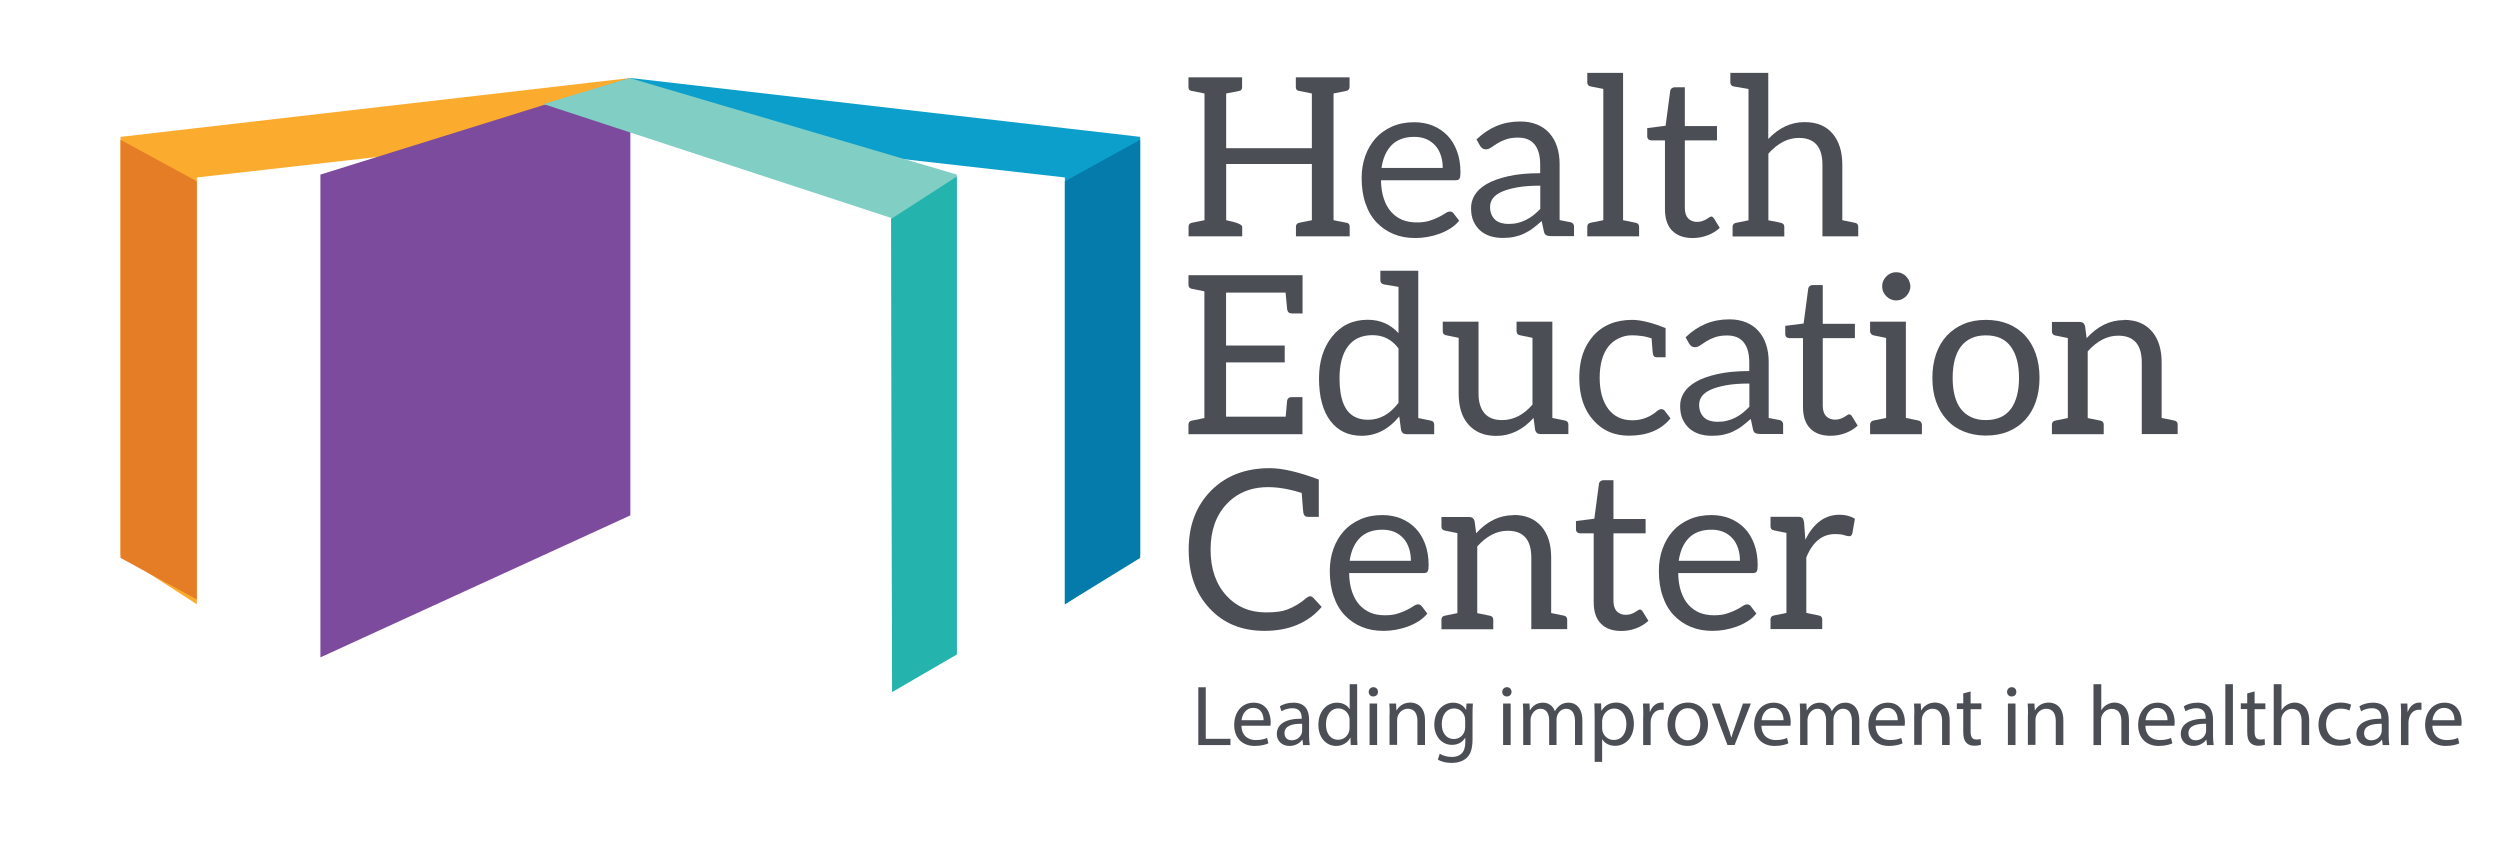 <svg xmlns="http://www.w3.org/2000/svg" id="Layer_1" viewBox="0 0 234 79"><defs><style>.cls-1{fill:#047baa;}.cls-2{fill:#e57c26;}.cls-3{fill:#fbac2f;}.cls-4{fill:#7d4b9e;}.cls-5{fill:#0d9fcc;}.cls-6{fill:#24b4ad;}.cls-7{fill:#81cec5;}.cls-8{fill:#4b4f55;}</style></defs><g><g><g><path class="cls-8" d="M124.82,8.75v11.86c.67,.13,1.09,.21,1.26,.25s.25,.16,.25,.37v.89h-5.03v-.89c0-.21,.1-.34,.31-.38l1.18-.24v-5.26h-8.02v5.26c1,.2,1.5,.41,1.5,.62v.89h-5.02v-.89c0-.21,.1-.34,.31-.38l1.18-.24V8.75c-.67-.13-1.08-.21-1.25-.25-.17-.03-.25-.16-.25-.37v-.89h5.02v.89c0,.21-.07,.34-.22,.37-.15,.03-.57,.12-1.27,.25v5.12h8.02v-5.12c-.67-.13-1.08-.21-1.25-.25-.17-.03-.25-.16-.25-.37v-.89h5.03v.89c0,.21-.11,.34-.32,.38l-1.19,.24Z"></path><path class="cls-8" d="M134.08,11.75c.53,.21,.99,.52,1.38,.91,.39,.4,.69,.89,.91,1.48,.22,.59,.33,1.25,.33,2,0,.29-.03,.48-.09,.58-.06,.1-.18,.15-.35,.15h-7c.01,.67,.1,1.24,.27,1.74,.17,.49,.39,.9,.69,1.23s.64,.57,1.04,.74c.4,.16,.85,.24,1.35,.24,.46,0,.86-.05,1.2-.16,.34-.11,.63-.22,.87-.35,.24-.12,.45-.24,.61-.35,.16-.11,.3-.16,.42-.16,.15,0,.27,.06,.35,.18l.52,.68c-.23,.28-.5,.52-.82,.72s-.66,.37-1.02,.5c-.36,.13-.74,.23-1.13,.3-.39,.07-.77,.1-1.15,.1-.73,0-1.4-.12-2.01-.37s-1.14-.61-1.59-1.08c-.45-.47-.8-1.06-1.04-1.76-.25-.7-.37-1.5-.37-2.41,0-.73,.11-1.42,.34-2.06,.23-.64,.55-1.19,.97-1.66,.42-.47,.94-.83,1.55-1.1,.61-.27,1.3-.4,2.06-.4,.63,0,1.21,.11,1.75,.32Zm-3.81,1.82c-.51,.52-.83,1.23-.96,2.15h5.73c0-.43-.06-.82-.18-1.18s-.29-.67-.52-.92-.51-.46-.84-.6c-.33-.14-.71-.21-1.13-.21-.89,0-1.6,.26-2.11,.77Z"></path><path class="cls-8" d="M147.33,21.2v.9h-2.16c-.18,0-.33-.03-.44-.08-.11-.06-.18-.17-.22-.35l-.21-.98c-.28,.25-.55,.47-.81,.67-.26,.2-.54,.36-.83,.5-.29,.14-.6,.24-.93,.31-.33,.07-.69,.1-1.1,.1s-.79-.06-1.15-.17c-.36-.12-.67-.29-.93-.52-.26-.23-.47-.52-.63-.87-.16-.35-.23-.77-.23-1.25,0-.42,.11-.82,.34-1.2s.6-.73,1.11-1.03c.51-.3,1.18-.54,2-.73s1.83-.29,3.02-.29v-.83c0-.82-.18-1.44-.53-1.87s-.87-.63-1.55-.63c-.45,0-.83,.06-1.14,.17-.31,.11-.58,.24-.8,.38-.23,.14-.42,.27-.58,.38-.16,.11-.32,.17-.48,.17-.12,0-.23-.03-.33-.1-.09-.07-.17-.15-.22-.24l-.33-.59c.58-.56,1.21-.98,1.88-1.26,.67-.28,1.42-.42,2.23-.42,.59,0,1.11,.1,1.57,.29,.46,.19,.84,.46,1.15,.81s.55,.77,.71,1.26c.16,.49,.24,1.03,.24,1.62v5.25c.29,.06,.89,.18,1.03,.2,.18,.04,.32,.2,.32,.38Zm-3.16-3.82c-.85,0-1.58,.05-2.17,.16-.6,.11-1.08,.25-1.46,.42-.37,.17-.65,.38-.82,.62s-.25,.5-.25,.79,.05,.52,.14,.72c.09,.2,.21,.37,.36,.5s.33,.22,.54,.28c.21,.06,.43,.09,.68,.09,.33,0,.62-.03,.89-.1,.27-.07,.52-.16,.76-.28,.24-.12,.47-.27,.69-.44,.22-.17,.43-.37,.64-.59v-2.17Z"></path><path class="cls-8" d="M153.42,21.23v.89h-4.85v-.89c0-.21,.1-.34,.31-.38l1.19-.24V8.33c-.67-.13-1.06-.21-1.19-.24-.21-.04-.31-.17-.31-.38v-.89h3.35v13.79c.67,.13,1.07,.21,1.18,.24,.21,.04,.32,.17,.32,.38Z"></path><path class="cls-8" d="M156.51,21.59c-.45-.46-.67-1.13-.67-2.01v-6.44h-1.27c-.11,0-.2-.03-.28-.1-.08-.07-.11-.17-.11-.31v-.74l1.72-.22,.43-3.25c.01-.1,.06-.19,.14-.25s.17-.1,.29-.1h.94v3.63h3.01v1.34h-3.01v6.32c0,.44,.11,.77,.32,.99,.21,.21,.49,.32,.83,.32,.19,0,.36-.03,.5-.08,.14-.05,.26-.11,.37-.17,.1-.06,.19-.12,.26-.17s.14-.08,.19-.08c.1,0,.18,.06,.26,.18l.54,.88c-.32,.3-.7,.53-1.15,.7-.45,.17-.91,.25-1.39,.25-.83,0-1.47-.23-1.92-.7Z"></path><path class="cls-8" d="M168.92,11.43c1.14,0,2.01,.36,2.62,1.09,.6,.71,.9,1.68,.9,2.9v5.19c.67,.13,1.06,.21,1.18,.24,.21,.04,.31,.17,.31,.38v.89h-3.35v-6.7c0-1.68-.74-2.51-2.21-2.51-1.03,0-1.97,.49-2.85,1.47v6.24l.26,.05c.54,.1,.85,.17,.92,.19,.21,.04,.31,.17,.31,.38v.89h-4.84v-.89c0-.21,.1-.34,.31-.38l1.18-.24V8.33c-.8-.13-1.27-.21-1.39-.24-.21-.04-.31-.17-.31-.38v-.89h3.55v6.19c.99-1.05,2.12-1.58,3.39-1.58Z"></path></g><g><path class="cls-8" d="M121.92,25.74v3.6h-1c-.24,0-.39-.12-.44-.36-.01-.06-.06-.59-.15-1.59h-5.57v4.95h5.49v1.58h-5.49v5.08h5.58c.08-.92,.12-1.41,.13-1.48,.05-.24,.19-.35,.44-.35h1v3.47h-10.67v-.89c0-.21,.1-.34,.31-.38l1.18-.24v-11.86c-.67-.13-1.06-.21-1.18-.24-.21-.04-.31-.17-.31-.38v-.89h10.67Z"></path><path class="cls-8" d="M130.9,31.17v-4.32c-.71-.11-1.17-.19-1.38-.23-.21-.05-.32-.18-.32-.39v-.89h3.55v13.79c.67,.13,1.06,.21,1.18,.24,.21,.04,.31,.17,.31,.38v.89h-2.6c-.26,0-.43-.13-.5-.38l-.17-1.28c-.99,1.21-2.17,1.81-3.53,1.81-1.23,0-2.2-.46-2.9-1.37-.72-.94-1.08-2.27-1.08-4,0-1.59,.41-2.9,1.22-3.91,.83-1.05,1.94-1.58,3.34-1.58,1.16,0,2.12,.42,2.88,1.25Zm0,6.53v-5.09c-.61-.82-1.42-1.24-2.43-1.24s-1.78,.35-2.3,1.05c-.53,.7-.79,1.7-.79,2.99,0,1.99,.51,3.21,1.54,3.66,.33,.15,.71,.22,1.14,.22,1.09,0,2.04-.53,2.84-1.59Z"></path><path class="cls-8" d="M143.44,37.87v-6.25c-.12-.03-.51-.11-1.17-.24-.21-.04-.32-.17-.32-.38v-.89h3.35v9.01c.67,.13,1.07,.21,1.18,.24,.21,.04,.32,.17,.32,.38v.89h-2.61c-.26,0-.43-.13-.5-.38l-.15-1.13c-1.01,1.12-2.18,1.68-3.49,1.68-1.12,0-2-.36-2.63-1.09-.6-.69-.89-1.66-.89-2.89v-5.2c-.67-.13-1.06-.21-1.18-.24-.21-.04-.31-.17-.31-.38v-.89h3.35v6.71c0,.8,.18,1.41,.55,1.85,.37,.44,.92,.65,1.66,.65,1.05,0,2-.48,2.85-1.46Z"></path><path class="cls-8" d="M152.46,40.78c-1.35,0-2.45-.47-3.3-1.42-.89-.98-1.34-2.31-1.34-3.99s.43-2.91,1.28-3.9c.89-1.02,2.12-1.53,3.68-1.53,.8,0,1.84,.26,3.12,.77v2.73h-.83c-.2,0-.32-.1-.35-.29-.02-.08-.05-.34-.08-.78s-.05-.68-.05-.7c-.33-.1-.59-.17-.77-.2-.4-.06-.79-.09-1.17-.08-.38,0-.76,.1-1.14,.28-.38,.18-.71,.44-.98,.78-.53,.7-.8,1.67-.8,2.91s.28,2.24,.83,2.95c.54,.69,1.28,1.03,2.23,1.03,.87,0,1.64-.29,2.32-.87,.12-.11,.26-.17,.4-.17s.25,.06,.33,.18l.52,.68c-.88,1.08-2.18,1.62-3.89,1.62Z"></path><path class="cls-8" d="M166.9,39.72v.9h-2.16c-.18,0-.33-.03-.44-.08-.11-.06-.18-.17-.22-.35l-.21-.98c-.28,.25-.55,.47-.81,.67-.26,.2-.54,.36-.83,.5-.29,.14-.6,.24-.93,.31-.33,.07-.69,.1-1.1,.1s-.79-.06-1.15-.17c-.36-.12-.67-.29-.93-.52-.26-.23-.47-.52-.63-.87-.16-.35-.23-.77-.23-1.25,0-.42,.11-.82,.34-1.2s.6-.73,1.11-1.03c.51-.3,1.18-.54,2-.73s1.83-.29,3.02-.29v-.83c0-.82-.18-1.44-.53-1.87s-.87-.63-1.55-.63c-.45,0-.83,.06-1.14,.17-.31,.11-.58,.24-.8,.38-.23,.14-.42,.27-.58,.38-.16,.11-.32,.17-.48,.17-.12,0-.23-.03-.33-.1-.09-.07-.17-.15-.22-.24l-.33-.59c.58-.56,1.21-.98,1.88-1.26,.67-.28,1.42-.42,2.23-.42,.59,0,1.11,.1,1.57,.29,.46,.19,.84,.46,1.15,.81s.55,.77,.71,1.26c.16,.49,.24,1.03,.24,1.62v5.25c.29,.06,.89,.18,1.03,.2,.18,.04,.32,.2,.32,.38Zm-3.16-3.82c-.85,0-1.58,.05-2.17,.16-.6,.11-1.08,.25-1.46,.42-.37,.17-.65,.38-.82,.62s-.25,.5-.25,.79,.05,.52,.14,.72c.09,.2,.21,.37,.36,.5s.33,.22,.54,.28c.21,.06,.43,.09,.68,.09,.33,0,.62-.03,.89-.1,.27-.07,.52-.16,.76-.28,.24-.12,.47-.27,.69-.44,.22-.17,.43-.37,.64-.59v-2.17Z"></path><path class="cls-8" d="M169.43,40.1c-.45-.46-.67-1.13-.67-2.01v-6.44h-1.27c-.11,0-.2-.03-.28-.1-.08-.07-.11-.17-.11-.31v-.74l1.72-.22,.43-3.25c.01-.1,.06-.19,.13-.25s.17-.1,.29-.1h.94v3.63h3.01v1.34h-3.01v6.32c0,.44,.11,.77,.32,.99,.21,.21,.49,.32,.83,.32,.19,0,.36-.03,.5-.08,.14-.05,.26-.11,.37-.17,.1-.06,.19-.12,.26-.17s.14-.08,.19-.08c.1,0,.18,.06,.26,.18l.54,.88c-.32,.3-.7,.53-1.15,.7-.45,.17-.91,.25-1.39,.25-.83,0-1.47-.23-1.92-.7Z"></path><path class="cls-8" d="M179.89,39.74v.9h-4.85v-.9c0-.18,.13-.35,.32-.38,.18-.04,1.18-.24,1.18-.24v-7.49s-1-.2-1.18-.24c-.18-.04-.32-.2-.32-.38v-.9h3.35v9.01s1,.2,1.18,.24c.18,.04,.32,.2,.32,.38Zm-3.62-12.43c-.07-.16-.1-.32-.1-.5s.03-.35,.1-.51c.07-.16,.16-.3,.29-.43,.12-.12,.26-.22,.42-.29,.16-.07,.32-.1,.5-.1s.35,.03,.51,.1c.16,.07,.3,.16,.42,.29s.22,.26,.29,.43c.07,.16,.11,.33,.11,.51s-.04,.35-.11,.5-.17,.29-.29,.42c-.12,.12-.26,.22-.42,.29-.16,.07-.33,.1-.51,.1s-.35-.04-.5-.1c-.16-.07-.29-.16-.42-.29-.12-.12-.22-.26-.29-.42Z"></path><path class="cls-8" d="M187.97,30.32c.62,.26,1.15,.62,1.58,1.09,.43,.47,.77,1.04,1,1.71,.23,.67,.35,1.41,.35,2.24s-.12,1.58-.35,2.24c-.23,.67-.56,1.23-1,1.7-.43,.47-.96,.83-1.58,1.09-.62,.25-1.31,.38-2.08,.38s-1.46-.13-2.08-.38c-.62-.25-1.15-.61-1.58-1.09-.44-.47-.77-1.04-1.01-1.7s-.35-1.41-.35-2.24,.12-1.57,.35-2.24c.24-.67,.57-1.24,1.01-1.71,.44-.47,.97-.83,1.58-1.09,.62-.26,1.31-.38,2.08-.38s1.46,.13,2.08,.38Zm.24,7.97c.51-.7,.77-1.67,.77-2.92s-.26-2.23-.77-2.93-1.29-1.05-2.33-1.05c-.53,0-.98,.09-1.37,.27-.39,.18-.71,.44-.97,.78-.26,.34-.45,.76-.58,1.25-.13,.5-.19,1.05-.19,1.68s.06,1.18,.19,1.67,.32,.91,.58,1.24,.58,.59,.97,.77,.85,.27,1.37,.27c1.04,0,1.82-.35,2.33-1.04Z"></path><path class="cls-8" d="M198.81,29.94c1.14,0,2.01,.37,2.63,1.1,.6,.71,.89,1.67,.89,2.89v5.19c.67,.13,1.07,.21,1.18,.24,.21,.04,.32,.17,.32,.38v.89h-3.36v-6.7c0-1.68-.74-2.51-2.21-2.51-1.03,0-1.97,.49-2.85,1.47v6.24s.44,.09,1.18,.24c.21,.04,.32,.17,.32,.38v.89h-4.85v-.89c0-.21,.1-.34,.31-.38l1.18-.24v-7.49c-.67-.13-1.06-.21-1.18-.24-.21-.04-.31-.17-.31-.38v-.89h2.6c.26,0,.43,.13,.5,.38l.15,1.14c1.03-1.13,2.19-1.69,3.49-1.69Z"></path></g><g><path class="cls-8" d="M123.44,44.91v3.47h-1.01c-.24,0-.38-.12-.43-.35-.02-.08-.05-.4-.09-.95-.04-.55-.07-.86-.07-.94-3.1-.98-5.44-.64-7.01,1.02-1.01,1.07-1.52,2.5-1.52,4.29s.5,3.24,1.5,4.32c.94,1.03,2.16,1.55,3.67,1.55,.87,0,1.52-.08,1.96-.25,.68-.25,1.29-.62,1.84-1.1,.12-.1,.23-.16,.34-.16,.11,0,.21,.05,.3,.14l.79,.86c-1.29,1.5-3.08,2.24-5.36,2.24-2.13,0-3.85-.71-5.15-2.12-1.3-1.4-1.94-3.23-1.94-5.49s.69-4.08,2.08-5.5c1.39-1.41,3.22-2.12,5.51-2.12,1.18,0,2.71,.36,4.6,1.07Z"></path><path class="cls-8" d="M131.1,48.52c.53,.21,.99,.52,1.38,.91,.39,.4,.69,.89,.91,1.48,.22,.59,.33,1.25,.33,2,0,.29-.03,.48-.09,.58-.06,.1-.18,.15-.35,.15h-7c.01,.67,.1,1.24,.27,1.74,.17,.49,.39,.9,.69,1.23s.64,.57,1.04,.74c.4,.16,.85,.24,1.35,.24,.46,0,.86-.05,1.2-.16,.34-.11,.63-.22,.87-.35,.24-.12,.45-.24,.61-.35,.16-.11,.3-.16,.42-.16,.15,0,.27,.06,.35,.18l.52,.68c-.23,.28-.5,.52-.82,.72s-.66,.37-1.02,.5c-.36,.13-.74,.23-1.13,.3-.39,.07-.77,.1-1.15,.1-.73,0-1.4-.12-2.01-.37s-1.14-.61-1.59-1.08c-.45-.47-.8-1.06-1.04-1.76-.25-.7-.37-1.5-.37-2.41,0-.73,.11-1.42,.34-2.06,.23-.64,.55-1.19,.97-1.66,.42-.47,.94-.83,1.55-1.1,.61-.27,1.3-.4,2.06-.4,.63,0,1.21,.11,1.75,.32Zm-3.81,1.82c-.51,.52-.83,1.23-.96,2.15h5.73c0-.43-.06-.82-.18-1.18s-.29-.67-.52-.92-.51-.46-.84-.6c-.33-.14-.71-.21-1.13-.21-.89,0-1.6,.26-2.11,.77Z"></path><path class="cls-8" d="M141.67,48.2c1.14,0,2.01,.37,2.63,1.1,.6,.71,.89,1.67,.89,2.89v5.19c.67,.13,1.07,.21,1.18,.24,.21,.04,.32,.17,.32,.38v.89h-3.36v-6.7c0-1.68-.74-2.51-2.21-2.51-1.03,0-1.97,.49-2.85,1.47v6.24s.44,.09,1.18,.24c.21,.04,.32,.17,.32,.38v.89h-4.85v-.89c0-.21,.1-.34,.31-.38l1.18-.24v-7.49c-.67-.13-1.06-.21-1.18-.24-.21-.04-.31-.17-.31-.38v-.89h2.6c.26,0,.43,.13,.5,.38l.15,1.14c1.03-1.13,2.19-1.69,3.49-1.69Z"></path><path class="cls-8" d="M149.84,58.37c-.45-.46-.67-1.13-.67-2.01v-6.44h-1.27c-.11,0-.2-.03-.28-.1-.08-.07-.11-.17-.11-.31v-.74l1.72-.22,.43-3.25c.01-.1,.06-.19,.13-.25s.17-.1,.29-.1h.94v3.63h3.01v1.34h-3.01v6.32c0,.44,.11,.77,.32,.99,.21,.21,.49,.32,.83,.32,.19,0,.36-.03,.5-.08,.14-.05,.26-.11,.37-.17,.1-.06,.19-.12,.26-.17s.14-.08,.19-.08c.1,0,.18,.06,.26,.18l.54,.88c-.32,.3-.7,.53-1.15,.7-.45,.17-.91,.25-1.39,.25-.83,0-1.47-.23-1.92-.7Z"></path><path class="cls-8" d="M161.9,48.52c.53,.21,.99,.52,1.38,.91,.39,.4,.69,.89,.91,1.48,.22,.59,.33,1.25,.33,2,0,.29-.03,.48-.09,.58-.06,.1-.18,.15-.35,.15h-7c.01,.67,.1,1.24,.27,1.74,.17,.49,.39,.9,.69,1.23s.64,.57,1.04,.74c.4,.16,.85,.24,1.35,.24,.46,0,.86-.05,1.2-.16,.34-.11,.63-.22,.87-.35,.24-.12,.45-.24,.61-.35,.16-.11,.3-.16,.42-.16,.15,0,.27,.06,.35,.18l.52,.68c-.23,.28-.5,.52-.82,.72s-.66,.37-1.02,.5c-.36,.13-.74,.23-1.13,.3-.39,.07-.77,.1-1.15,.1-.73,0-1.4-.12-2.01-.37s-1.14-.61-1.59-1.08c-.45-.47-.8-1.06-1.04-1.76-.25-.7-.37-1.5-.37-2.41,0-.73,.11-1.42,.34-2.06,.23-.64,.55-1.19,.97-1.66,.42-.47,.94-.83,1.55-1.1,.61-.27,1.3-.4,2.06-.4,.63,0,1.21,.11,1.75,.32Zm-3.81,1.82c-.51,.52-.83,1.23-.96,2.15h5.73c0-.43-.06-.82-.18-1.18s-.29-.67-.52-.92-.51-.46-.84-.6c-.33-.14-.71-.21-1.13-.21-.89,0-1.6,.26-2.11,.77Z"></path><path class="cls-8" d="M172.18,48.18c.54,0,1.02,.12,1.44,.37l-.24,1.38c-.05,.17-.14,.26-.27,.26s-.3-.03-.5-.1c-.2-.07-.48-.1-.84-.1-1.21,0-2.11,.73-2.7,2.19v5.19c.17,.03,.57,.11,1.18,.24,.21,.04,.31,.17,.31,.38v.89h-4.84v-.89c0-.21,.1-.34,.31-.38l1.18-.24v-7.49c-.67-.13-1.06-.21-1.18-.24-.21-.04-.31-.17-.31-.38v-.89h2.56c.2,0,.34,.04,.42,.11,.08,.08,.13,.21,.16,.4l.12,1.64c.77-1.56,1.84-2.34,3.2-2.34Z"></path></g></g><g><path class="cls-8" d="M112.16,64.33h.7v4.82h2.31v.59h-3.01v-5.4Z"></path><path class="cls-8" d="M116.2,67.92c.02,.95,.63,1.35,1.33,1.35,.51,0,.81-.09,1.07-.2l.12,.51c-.25,.11-.67,.24-1.29,.24-1.19,0-1.91-.79-1.91-1.96s.69-2.09,1.82-2.09c1.27,0,1.6,1.11,1.6,1.83,0,.14-.02,.26-.02,.33h-2.72Zm2.07-.51c0-.45-.18-1.15-.98-1.15-.71,0-1.03,.66-1.08,1.15h2.06Z"></path><path class="cls-8" d="M121.97,69.73l-.06-.49h-.02c-.22,.3-.63,.58-1.19,.58-.79,0-1.19-.55-1.19-1.11,0-.94,.83-1.45,2.33-1.44v-.08c0-.32-.09-.9-.88-.9-.36,0-.74,.11-1.01,.29l-.16-.47c.32-.21,.79-.34,1.27-.34,1.19,0,1.47,.81,1.47,1.59v1.45c0,.34,.02,.67,.06,.93h-.64Zm-.1-1.98c-.77-.02-1.64,.12-1.64,.87,0,.46,.3,.67,.67,.67,.51,0,.83-.32,.94-.65,.02-.07,.04-.15,.04-.22v-.67Z"></path><path class="cls-8" d="M127.03,64.04v4.69c0,.34,0,.74,.03,1h-.63l-.03-.67h-.02c-.22,.43-.69,.76-1.32,.76-.94,0-1.66-.79-1.66-1.97,0-1.29,.79-2.08,1.74-2.08,.59,0,.99,.28,1.17,.59h.02v-2.32h.71Zm-.71,3.39c0-.09,0-.21-.03-.3-.1-.45-.49-.82-1.02-.82-.73,0-1.16,.64-1.16,1.5,0,.79,.38,1.43,1.15,1.43,.47,0,.91-.31,1.03-.84,.02-.1,.03-.19,.03-.3v-.67Z"></path><path class="cls-8" d="M128.98,64.76c0,.24-.17,.43-.45,.43-.25,0-.42-.19-.42-.43s.18-.44,.44-.44,.43,.19,.43,.44Zm-.79,4.97v-3.88h.71v3.88h-.71Z"></path><path class="cls-8" d="M130.07,66.9c0-.4,0-.73-.03-1.05h.63l.04,.64h.02c.19-.37,.64-.73,1.28-.73,.54,0,1.37,.32,1.37,1.65v2.32h-.71v-2.24c0-.63-.23-1.15-.9-1.15-.46,0-.83,.33-.95,.72-.03,.09-.05,.21-.05,.33v2.33h-.71v-2.83Z"></path><path class="cls-8" d="M137.86,65.85c-.02,.28-.03,.59-.03,1.07v2.25c0,.89-.18,1.43-.55,1.77-.38,.35-.92,.47-1.41,.47s-.98-.11-1.29-.32l.18-.54c.26,.16,.66,.3,1.14,.3,.72,0,1.25-.38,1.25-1.35v-.43h-.02c-.22,.36-.63,.65-1.23,.65-.96,0-1.65-.82-1.65-1.89,0-1.31,.86-2.06,1.75-2.06,.67,0,1.04,.35,1.21,.67h.02l.03-.59h.62Zm-.73,1.53c0-.12,0-.22-.04-.32-.13-.41-.47-.75-.99-.75-.67,0-1.15,.57-1.15,1.47,0,.76,.38,1.39,1.15,1.39,.43,0,.83-.27,.98-.72,.04-.12,.06-.26,.06-.38v-.7Z"></path><path class="cls-8" d="M141.48,64.76c0,.24-.17,.43-.45,.43-.25,0-.42-.19-.42-.43s.18-.44,.44-.44,.43,.19,.43,.44Zm-.79,4.97v-3.88h.71v3.88h-.71Z"></path><path class="cls-8" d="M142.57,66.9c0-.4,0-.73-.03-1.05h.62l.03,.63h.02c.22-.37,.58-.71,1.22-.71,.53,0,.93,.32,1.1,.78h.02c.12-.22,.27-.38,.43-.51,.23-.18,.49-.27,.86-.27,.51,0,1.27,.34,1.27,1.68v2.28h-.69v-2.2c0-.75-.27-1.19-.84-1.19-.4,0-.71,.3-.83,.64-.03,.1-.06,.22-.06,.35v2.4h-.69v-2.32c0-.62-.27-1.07-.81-1.07-.44,0-.76,.35-.87,.71-.04,.1-.06,.22-.06,.34v2.34h-.69v-2.83Z"></path><path class="cls-8" d="M149.26,67.11c0-.5-.02-.9-.03-1.27h.63l.03,.67h.02c.29-.47,.75-.75,1.38-.75,.94,0,1.64,.79,1.64,1.97,0,1.39-.85,2.08-1.76,2.08-.51,0-.96-.22-1.19-.61h-.02v2.11h-.7v-4.2Zm.7,1.03c0,.1,.02,.2,.03,.29,.13,.49,.55,.83,1.06,.83,.75,0,1.18-.61,1.18-1.5,0-.78-.41-1.44-1.15-1.44-.48,0-.93,.35-1.07,.87-.02,.09-.05,.19-.05,.29v.67Z"></path><path class="cls-8" d="M153.81,67.06c0-.46,0-.85-.03-1.21h.62l.02,.76h.03c.18-.52,.6-.85,1.07-.85,.08,0,.14,0,.2,.02v.67c-.07-.02-.14-.02-.24-.02-.5,0-.85,.38-.95,.91-.02,.1-.03,.21-.03,.33v2.07h-.7v-2.67Z"></path><path class="cls-8" d="M159.87,67.76c0,1.44-.99,2.06-1.93,2.06-1.05,0-1.86-.77-1.86-2,0-1.3,.85-2.06,1.92-2.06s1.87,.81,1.87,2Zm-3.08,.04c0,.85,.49,1.49,1.18,1.49s1.18-.63,1.18-1.51c0-.66-.33-1.49-1.16-1.49s-1.19,.77-1.19,1.51Z"></path><path class="cls-8" d="M160.97,65.85l.76,2.18c.13,.35,.23,.67,.31,.99h.02c.09-.32,.2-.64,.33-.99l.75-2.18h.74l-1.52,3.88h-.67l-1.47-3.88h.75Z"></path><path class="cls-8" d="M164.87,67.92c.02,.95,.63,1.35,1.33,1.35,.51,0,.81-.09,1.07-.2l.12,.51c-.25,.11-.67,.24-1.29,.24-1.19,0-1.91-.79-1.91-1.96s.69-2.09,1.82-2.09c1.27,0,1.6,1.11,1.6,1.83,0,.14-.02,.26-.02,.33h-2.72Zm2.07-.51c0-.45-.18-1.15-.98-1.15-.71,0-1.03,.66-1.08,1.15h2.06Z"></path><path class="cls-8" d="M168.49,66.9c0-.4,0-.73-.03-1.05h.62l.03,.63h.02c.22-.37,.58-.71,1.22-.71,.53,0,.93,.32,1.1,.78h.02c.12-.22,.27-.38,.43-.51,.23-.18,.49-.27,.86-.27,.51,0,1.27,.34,1.27,1.68v2.28h-.69v-2.2c0-.75-.27-1.19-.84-1.19-.4,0-.71,.3-.83,.64-.03,.1-.06,.22-.06,.35v2.4h-.69v-2.32c0-.62-.27-1.07-.81-1.07-.44,0-.76,.35-.87,.71-.04,.1-.06,.22-.06,.34v2.34h-.69v-2.83Z"></path><path class="cls-8" d="M175.56,67.92c.02,.95,.63,1.35,1.33,1.35,.51,0,.81-.09,1.07-.2l.12,.51c-.25,.11-.67,.24-1.29,.24-1.19,0-1.91-.79-1.91-1.96s.69-2.09,1.82-2.09c1.27,0,1.6,1.11,1.6,1.83,0,.14-.02,.26-.02,.33h-2.72Zm2.07-.51c0-.45-.18-1.15-.98-1.15-.71,0-1.03,.66-1.08,1.15h2.06Z"></path><path class="cls-8" d="M179.18,66.9c0-.4,0-.73-.03-1.05h.63l.04,.64h.02c.19-.37,.64-.73,1.28-.73,.54,0,1.37,.32,1.37,1.65v2.32h-.71v-2.24c0-.63-.23-1.15-.9-1.15-.46,0-.83,.33-.95,.72-.03,.09-.05,.21-.05,.33v2.33h-.71v-2.83Z"></path><path class="cls-8" d="M184.45,64.73v1.11h1.01v.54h-1.01v2.09c0,.48,.14,.75,.53,.75,.18,0,.32-.02,.41-.05l.03,.53c-.14,.06-.35,.1-.63,.1-.33,0-.59-.1-.76-.3-.2-.21-.27-.55-.27-1.01v-2.12h-.6v-.54h.6v-.93l.69-.18Z"></path><path class="cls-8" d="M188.73,64.76c0,.24-.17,.43-.45,.43-.25,0-.42-.19-.42-.43s.18-.44,.44-.44,.43,.19,.43,.44Zm-.79,4.97v-3.88h.71v3.88h-.71Z"></path><path class="cls-8" d="M189.82,66.9c0-.4,0-.73-.03-1.05h.63l.04,.64h.02c.19-.37,.64-.73,1.28-.73,.54,0,1.37,.32,1.37,1.65v2.32h-.71v-2.24c0-.63-.23-1.15-.9-1.15-.46,0-.83,.33-.95,.72-.03,.09-.05,.21-.05,.33v2.33h-.71v-2.83Z"></path><path class="cls-8" d="M195.97,64.04h.71v2.42h.02c.11-.2,.29-.38,.5-.5,.21-.12,.46-.2,.72-.2,.52,0,1.35,.32,1.35,1.66v2.31h-.71v-2.23c0-.63-.23-1.15-.9-1.15-.46,0-.82,.32-.95,.71-.04,.1-.05,.2-.05,.34v2.34h-.71v-5.69Z"></path><path class="cls-8" d="M200.81,67.92c.02,.95,.63,1.35,1.33,1.35,.51,0,.81-.09,1.07-.2l.12,.51c-.25,.11-.67,.24-1.29,.24-1.19,0-1.91-.79-1.91-1.96s.69-2.09,1.82-2.09c1.27,0,1.6,1.11,1.6,1.83,0,.14-.02,.26-.02,.33h-2.72Zm2.07-.51c0-.45-.18-1.15-.98-1.15-.71,0-1.03,.66-1.08,1.15h2.06Z"></path><path class="cls-8" d="M206.58,69.73l-.06-.49h-.02c-.22,.3-.63,.58-1.19,.58-.79,0-1.19-.55-1.19-1.11,0-.94,.83-1.45,2.33-1.44v-.08c0-.32-.09-.9-.88-.9-.36,0-.74,.11-1.01,.29l-.16-.47c.32-.21,.79-.34,1.27-.34,1.19,0,1.47,.81,1.47,1.59v1.45c0,.34,.02,.67,.06,.93h-.64Zm-.1-1.98c-.77-.02-1.64,.12-1.64,.87,0,.46,.3,.67,.67,.67,.51,0,.83-.32,.94-.65,.02-.07,.04-.15,.04-.22v-.67Z"></path><path class="cls-8" d="M208.29,64.04h.71v5.69h-.71v-5.69Z"></path><path class="cls-8" d="M211.03,64.73v1.11h1.01v.54h-1.01v2.09c0,.48,.14,.75,.53,.75,.18,0,.32-.02,.41-.05l.03,.53c-.14,.06-.35,.1-.63,.1-.33,0-.59-.1-.76-.3-.2-.21-.27-.55-.27-1.01v-2.12h-.6v-.54h.6v-.93l.69-.18Z"></path><path class="cls-8" d="M212.84,64.04h.71v2.42h.02c.11-.2,.29-.38,.5-.5,.21-.12,.46-.2,.72-.2,.52,0,1.35,.32,1.35,1.66v2.31h-.71v-2.23c0-.63-.23-1.15-.9-1.15-.46,0-.82,.32-.95,.71-.04,.1-.05,.2-.05,.34v2.34h-.71v-5.69Z"></path><path class="cls-8" d="M220.05,69.58c-.18,.1-.59,.22-1.11,.22-1.17,0-1.93-.79-1.93-1.98s.82-2.06,2.08-2.06c.42,0,.79,.1,.98,.2l-.16,.55c-.17-.1-.43-.18-.82-.18-.89,0-1.37,.66-1.37,1.47,0,.9,.58,1.45,1.35,1.45,.4,0,.67-.1,.87-.19l.12,.53Z"></path><path class="cls-8" d="M223.02,69.73l-.06-.49h-.02c-.22,.3-.63,.58-1.19,.58-.79,0-1.19-.55-1.19-1.11,0-.94,.83-1.45,2.33-1.44v-.08c0-.32-.09-.9-.88-.9-.36,0-.74,.11-1.01,.29l-.16-.47c.32-.21,.79-.34,1.27-.34,1.19,0,1.47,.81,1.47,1.59v1.45c0,.34,.02,.67,.06,.93h-.64Zm-.1-1.98c-.77-.02-1.64,.12-1.64,.87,0,.46,.3,.67,.67,.67,.51,0,.83-.32,.94-.65,.02-.07,.04-.15,.04-.22v-.67Z"></path><path class="cls-8" d="M224.74,67.06c0-.46,0-.85-.03-1.21h.62l.02,.76h.03c.18-.52,.6-.85,1.07-.85,.08,0,.14,0,.2,.02v.67c-.07-.02-.14-.02-.24-.02-.5,0-.85,.38-.95,.91-.02,.1-.03,.21-.03,.33v2.07h-.7v-2.67Z"></path><path class="cls-8" d="M227.67,67.92c.02,.95,.63,1.35,1.33,1.35,.51,0,.81-.09,1.07-.2l.12,.51c-.25,.11-.67,.24-1.29,.24-1.19,0-1.91-.79-1.91-1.96s.69-2.09,1.82-2.09c1.27,0,1.6,1.11,1.6,1.83,0,.14-.02,.26-.02,.33h-2.72Zm2.07-.51c0-.45-.18-1.15-.98-1.15-.71,0-1.03,.66-1.08,1.15h2.06Z"></path></g></g><polygon class="cls-3" points="18.42 16.61 59 12 59 7.3 11.28 12.81 11.28 51.95 18.42 56.56 18.42 16.61"></polygon><polygon class="cls-5" points="99.67 16.61 59 12 59 7.3 106.72 12.81 106.72 51.95 99.67 56.56 99.67 16.61"></polygon><polygon class="cls-4" points="59 48.24 59 12.63 59 7.3 29.99 16.34 29.99 61.53 59 48.24"></polygon><polygon class="cls-7" points="83.41 20.4 50.87 9.74 58.92 7.3 89.56 16.34 89.56 61.17 83.5 64.69 83.41 20.4"></polygon><polygon class="cls-1" points="99.67 16.97 106.72 13.08 106.72 52.22 99.67 56.56 99.67 16.97"></polygon><polygon class="cls-6" points="83.41 20.49 89.56 16.52 89.56 61.26 83.5 64.78 83.41 20.49"></polygon><polygon class="cls-2" points="18.42 16.97 11.28 13.08 11.28 52.22 18.42 56.11 18.42 16.97"></polygon></svg>